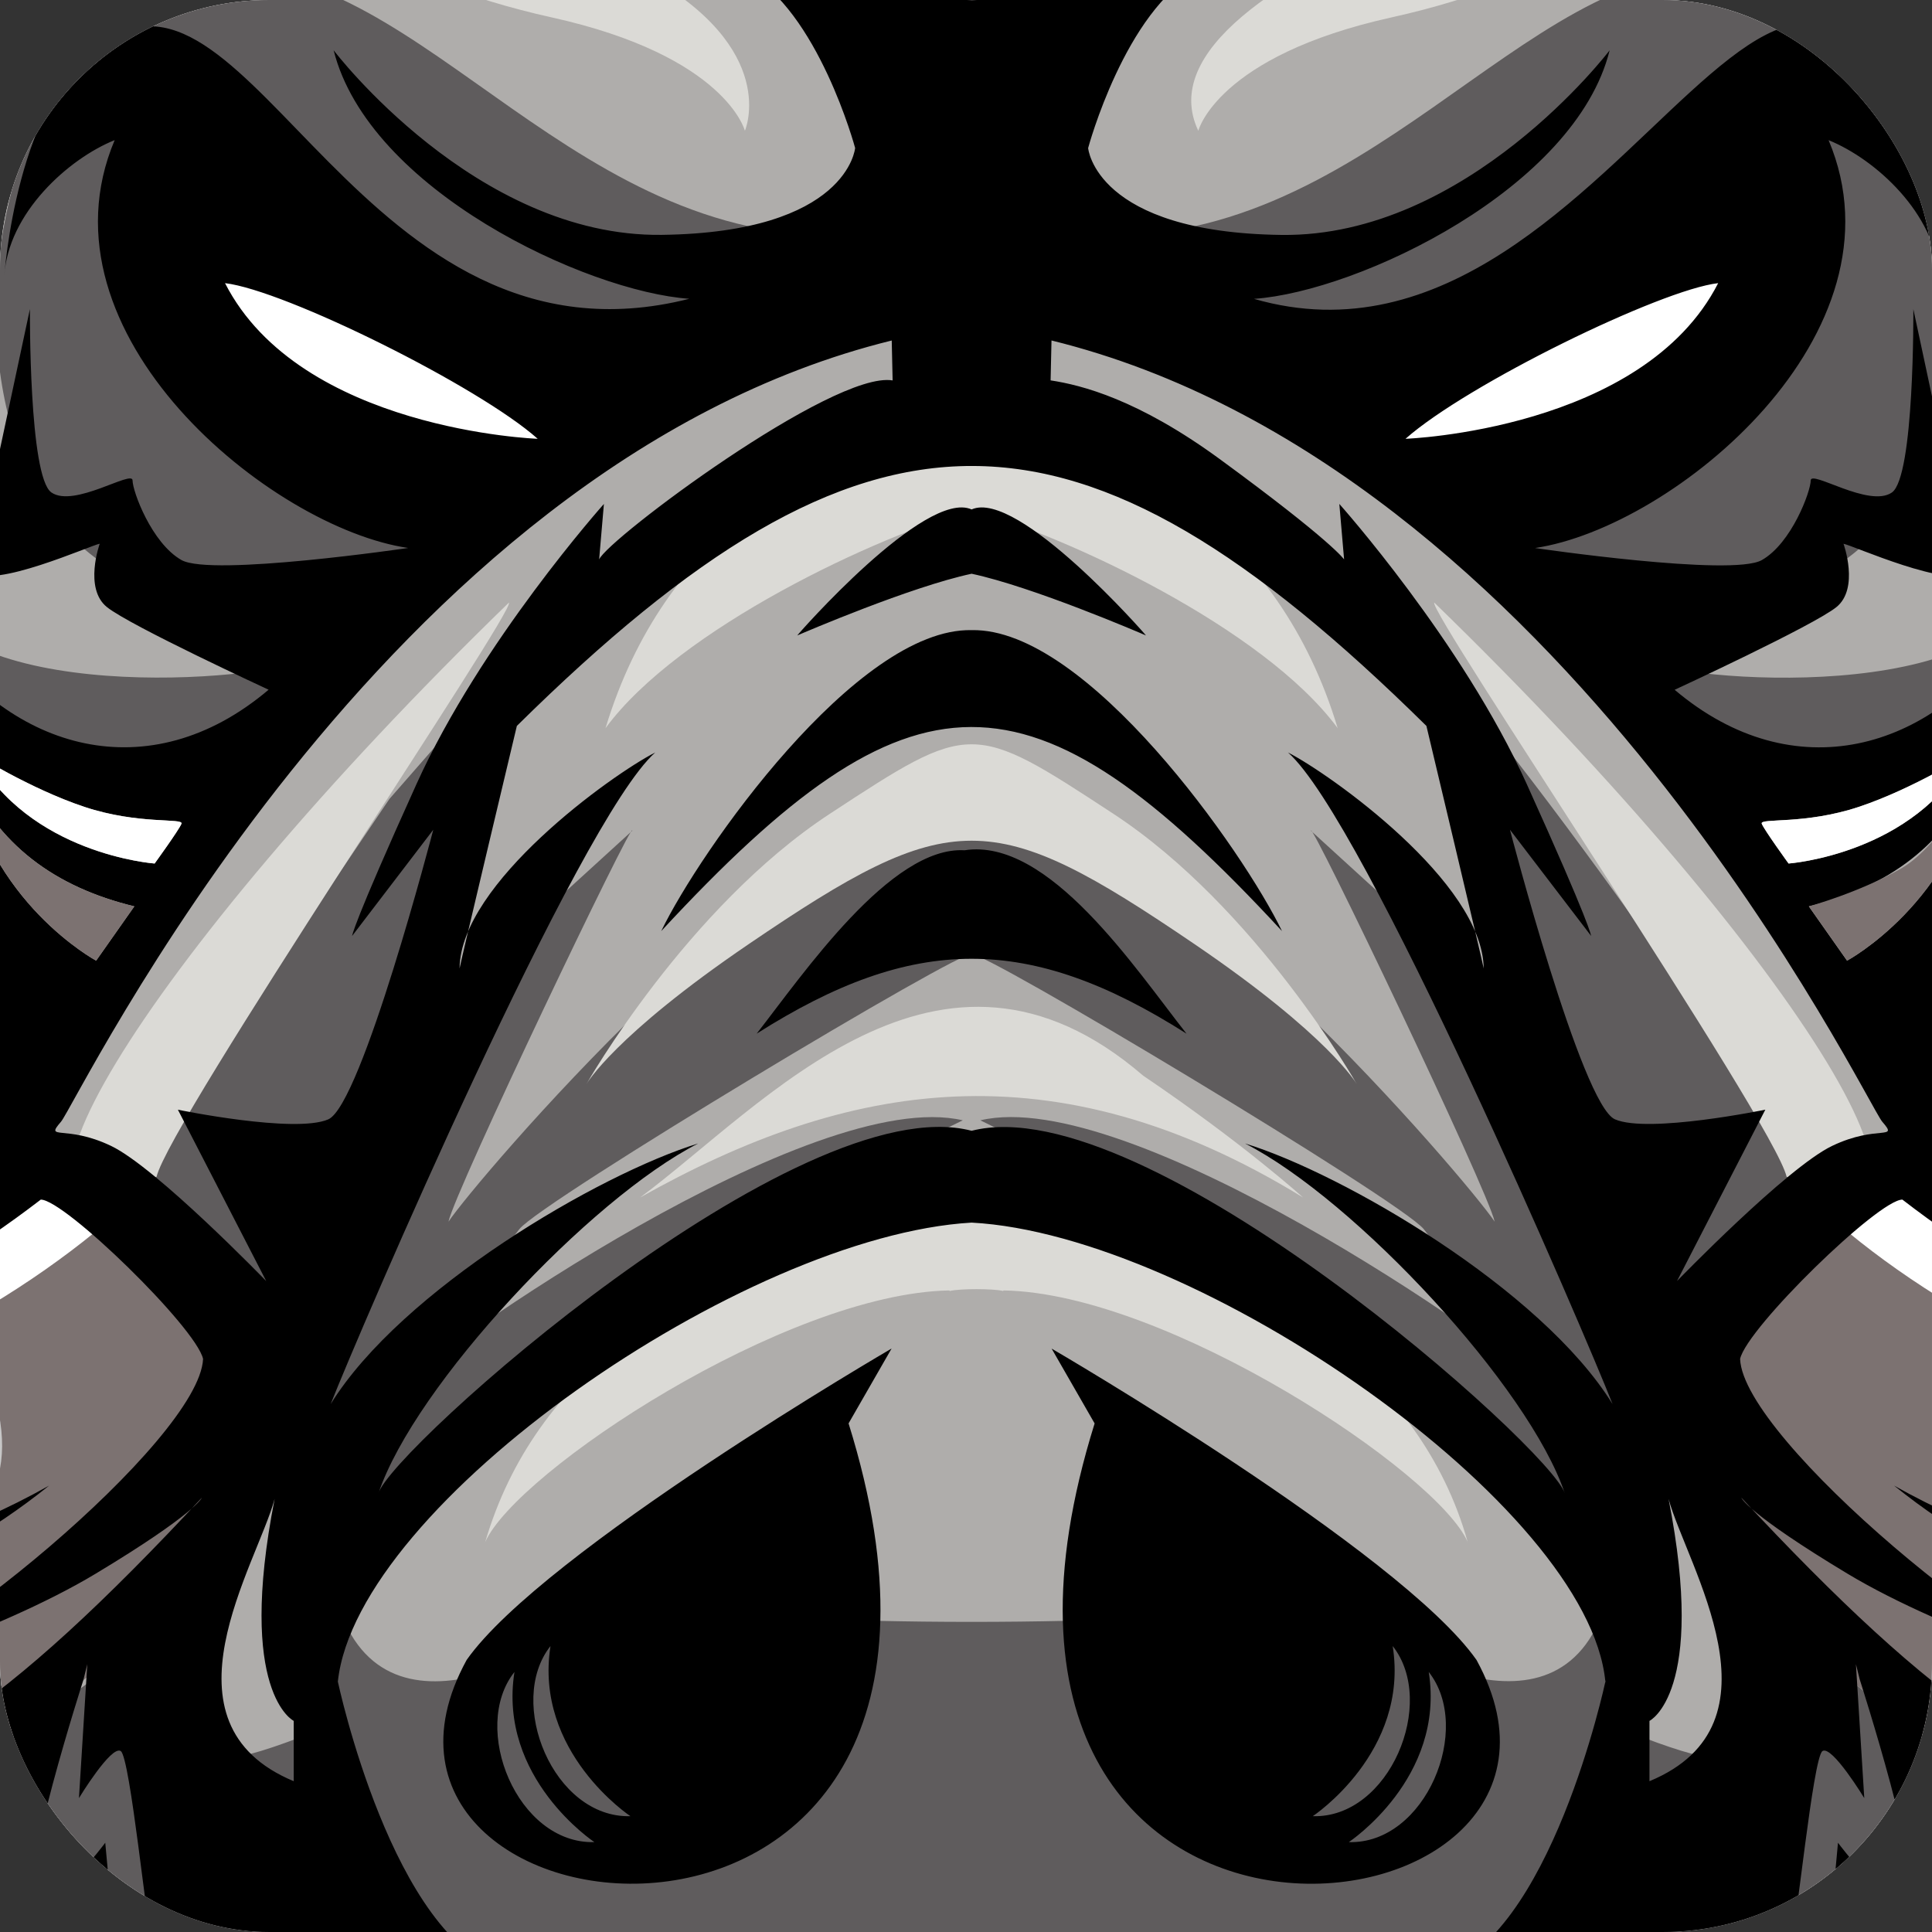 <?xml version="1.0" encoding="UTF-8"?> <svg xmlns="http://www.w3.org/2000/svg" width="172" height="172" viewBox="0 0 172 172" fill="none"><rect x="0" y="0" width="172" height="172" fill="#333333" stroke="none"/><g clip-path="url(#clip0_162_51)"><g clip-path="url(#clip1_162_51)"><path fill-rule="evenodd" clip-rule="evenodd" d="M86.456 303C85.478 303 84.691 302.878 79.868 300.362C77.026 298.88 73.532 296.943 70.029 294.914C64.644 291.791 54.794 285.858 49.33 281.219C41.769 274.799 23.829 257.213 12.417 245.91L13.163 249.171C13.525 250.759 12.938 252.414 11.658 253.406C10.927 253.974 10.044 254.265 9.156 254.265C8.496 254.265 7.83 254.104 7.224 253.777C-1.458 249.099 -12.009 233.174 -17.526 224.098C-21.637 217.334 -26.159 209.032 -29.242 202.132C-29.826 203.307 -30.924 204.135 -32.21 204.36C-32.445 204.401 -32.681 204.421 -32.917 204.421C-34.005 204.421 -35.06 203.983 -35.841 203.188C-39.322 199.629 -43.602 189.579 -46.581 181.775C-47.735 178.749 -49.464 173.977 -50.796 169.743C-51.404 170.081 -52.09 170.261 -52.783 170.261C-53.23 170.261 -53.682 170.186 -54.12 170.034C-55.658 169.499 -56.74 168.094 -56.877 166.456L-59.062 140.472C-66.042 134.528 -71.852 121.922 -74.812 114.592C-78.739 104.855 -82.471 92.285 -81.951 86.141C-81.778 84.099 -80.156 82.489 -78.133 82.348C-78.04 82.342 -77.944 82.339 -77.851 82.339C-75.941 82.339 -74.266 83.678 -73.841 85.584C-72.715 90.65 -63.649 98.193 -56.801 102.707C-56.261 100.798 -55.463 98.484 -54.345 95.649C-51.103 87.43 -46.214 77.534 -43.589 72.366C-41.985 69.213 -40.366 66.12 -39.012 63.634C-39.974 62.756 -40.815 61.589 -41.352 60.071C-41.941 58.405 -42.205 56.011 -39.004 45.134C-38.305 42.762 -37.587 40.482 -37 38.675C-38.735 37.827 -40.963 36.267 -40.601 33.343C-40.533 32.789 -40.44 32.038 -35.616 19.108C-35.77 18.521 -36 17.648 -36.343 16.37C-36.699 15.051 -36.951 13.402 -37.129 11.765C-37.485 11.864 -37.855 11.914 -38.222 11.914C-38.943 11.914 -39.664 11.723 -40.308 11.341C-41.626 10.556 -42.405 9.096 -42.328 7.553C-42.314 7.3 -42.169 4.909 -40.873 -1.65C-40.557 -3.246 -40.138 -4.845 -39.678 -6.361C-39.796 -6.35 -39.911 -6.347 -40.029 -6.347C-41.062 -6.347 -42.078 -6.741 -42.859 -7.489C-44.065 -8.645 -44.463 -10.421 -43.871 -11.989L-40.577 -20.691C-38.053 -27.355 -33.007 -36.062 -30.426 -40.34C-35.545 -47.69 -37.14 -59.58 -38.568 -70.216C-38.971 -73.222 -39.354 -76.069 -39.785 -78.496C-41.336 -83.639 -42.988 -86.712 -44.452 -89.431C-47.625 -95.331 -49.503 -99.543 -48.154 -111.317C-48.006 -112.614 -47.264 -113.764 -46.151 -114.423C-45.512 -114.803 -44.792 -114.994 -44.071 -114.994C-43.536 -114.994 -42.999 -114.889 -42.492 -114.676C-42.421 -114.645 -34.863 -111.517 -27.756 -111.231C-26.962 -111.198 -26.213 -111.176 -25.509 -111.154C-18.855 -110.946 -14.048 -110.793 -9.337 -103.841C-8.671 -102.857 -8.181 -102.064 -7.789 -101.427C-7.479 -100.925 -7.131 -100.36 -6.975 -100.18C-6.438 -99.878 -4.193 -99.376 -1.603 -98.797C-0.735 -98.603 0.244 -98.384 1.346 -98.132C7.843 -96.652 11.316 -92.712 14.108 -89.547C16.912 -86.366 18.403 -84.836 21.571 -84.836C22.256 -84.836 23.018 -84.911 23.832 -85.061C29.022 -86.008 31.445 -87.452 34.512 -89.278C38.483 -91.645 43.427 -94.591 54.94 -97.068C63.501 -98.911 73.137 -99.845 83.576 -99.845C84.546 -99.845 85.53 -99.836 86.5 -99.82C87.47 -99.836 88.454 -99.845 89.424 -99.845C96.602 -99.845 107.394 -99.362 118.06 -97.068C129.573 -94.591 134.517 -91.645 138.488 -89.278C141.555 -87.449 143.978 -86.008 149.168 -85.061C149.982 -84.911 150.744 -84.836 151.429 -84.836C154.597 -84.836 156.088 -86.366 158.892 -89.547C161.684 -92.712 165.156 -96.652 171.654 -98.132C172.756 -98.384 173.734 -98.6 174.603 -98.797C177.193 -99.376 179.438 -99.878 179.975 -100.18C180.131 -100.357 180.479 -100.925 180.789 -101.427C181.18 -102.064 181.671 -102.857 182.337 -103.841C187.048 -110.793 191.855 -110.943 198.509 -111.154C199.216 -111.176 199.962 -111.198 200.756 -111.231C207.863 -111.519 215.421 -114.645 215.495 -114.678C215.999 -114.889 216.534 -114.994 217.068 -114.994C217.792 -114.994 218.512 -114.803 219.151 -114.421C220.261 -113.761 221.003 -112.614 221.154 -111.32C222.511 -99.573 220.628 -95.341 217.441 -89.409C215.98 -86.687 214.327 -83.609 212.785 -78.496C212.352 -76.057 211.968 -73.2 211.562 -70.183C210.137 -59.566 208.548 -47.698 203.426 -40.343C206.007 -36.065 211.055 -27.358 213.577 -20.693L216.871 -11.992C217.465 -10.424 217.065 -8.647 215.859 -7.492C215.081 -6.744 214.062 -6.35 213.028 -6.35C212.911 -6.35 212.796 -6.356 212.678 -6.364C213.138 -4.845 213.557 -3.249 213.873 -1.653C215.169 4.903 215.317 7.298 215.328 7.55C215.405 9.096 214.626 10.554 213.308 11.341C212.664 11.723 211.943 11.914 211.222 11.914C210.855 11.914 210.488 11.864 210.129 11.765C209.951 13.402 209.699 15.049 209.342 16.37C208.997 17.651 208.767 18.523 208.616 19.111C213.44 32.044 213.533 32.795 213.601 33.346C213.963 36.27 211.735 37.83 210 38.678C210.587 40.484 211.305 42.765 212.003 45.137C215.202 56.014 214.939 58.408 214.352 60.074C213.815 61.595 212.974 62.759 212.012 63.64C213.423 66.231 215.111 69.454 216.769 72.726C219.461 78.033 224.451 88.161 227.63 96.378C228.6 98.883 229.307 100.961 229.801 102.701C232.059 101.222 234.703 99.326 237.315 97.159C245.027 90.761 246.545 86.945 246.839 85.601C247.258 83.689 248.935 82.345 250.848 82.345C250.938 82.345 251.026 82.348 251.117 82.353C253.139 82.486 254.767 84.091 254.945 86.133C255.474 92.168 251.791 104.655 247.907 114.351C244.959 121.714 239.14 134.406 232.059 140.461L229.875 166.454C229.738 168.094 228.655 169.496 227.118 170.031C226.679 170.184 226.227 170.258 225.78 170.258C225.087 170.258 224.402 170.081 223.793 169.74C222.072 175.183 219.817 181.138 219.663 181.542C216.671 189.418 212.365 199.566 208.841 203.179C208.063 203.977 207.005 204.418 205.914 204.418C205.681 204.418 205.445 204.398 205.212 204.357C203.924 204.132 202.823 203.301 202.239 202.123C199.197 208.924 194.754 217.104 190.704 223.805C185.193 232.919 174.625 248.933 165.798 253.76C165.184 254.096 164.512 254.262 163.844 254.262C162.961 254.262 162.082 253.974 161.353 253.411C160.067 252.422 159.475 250.759 159.84 249.169L160.585 245.907C149.174 257.21 131.234 274.796 123.673 281.216C118.208 285.855 108.356 291.788 102.971 294.911C99.471 296.943 95.977 298.877 93.132 300.359C88.3 302.881 87.55 302.997 86.546 302.997H86.459L86.456 303Z" fill="white"></path><path fill-rule="evenodd" clip-rule="evenodd" d="M83.644 -94.061C83.644 -94.061 65.584 -92.451 56.658 -90.409C42.542 -88.079 23.596 -69.939 13.525 -81.223C7.079 -92.302 -1.663 -91.166 -10.91 -92.18C-10.91 -92.18 -15.051 -103.891 -18.663 -103.996C-22.275 -104.104 -41.399 -106.468 -41.399 -106.468C-41.399 -106.468 -30.242 -82.459 -30.881 -71.178C-32.55 -55.551 -25.654 -45.708 -18.556 -40.025C-18.556 -40.67 -33.961 -18.111 -33.961 -18.111L-27.693 -15.747C-27.693 -15.747 -34.492 -2.426 -34.492 -0.6C-34.492 1.226 -30.774 1.439 -30.774 1.439C-30.774 1.439 -28.968 17.983 -29.285 19.271C-29.603 20.56 -32.525 31.786 -32.207 32.054C-31.889 32.323 -26.789 34.74 -27 34.097C-27.214 33.451 -32.366 54.67 -32.366 54.67C-32.366 54.67 -30.187 55.85 -30.187 56.174C-30.187 56.496 -32.632 67.187 -32.632 67.187C-32.632 67.187 -44.476 86.363 -47.187 94.474C-55.044 121.667 -42.437 117.524 -72.367 102.906C-72.367 102.906 -62.805 125.302 -58.557 130.997C-54.307 136.692 -52.394 139.055 -52.394 139.055L-51.969 158.392L-44.745 156.458C-44.745 156.458 -42.407 175.795 -39.434 182.346C-36.46 188.899 -33.484 194.056 -32.952 193.303C-32.421 192.552 -27.852 186.428 -27.852 186.428C-27.852 186.428 -18.397 213.712 -12.872 219.728C-7.347 225.744 3.382 239.494 3.382 238.743C3.382 237.992 3.7 228.324 3.7 228.324C10.565 235.487 63.989 286.334 84.206 291.938L84.228 294.069C84.228 294.069 85.023 293.697 86.407 293.024C87.791 293.697 88.586 294.069 88.586 294.069L88.608 291.938C108.622 286.498 162.498 235.282 169.114 228.324C169.114 228.324 169.432 237.992 169.432 238.743C169.432 239.494 180.161 225.744 185.686 219.728C191.211 213.712 200.666 186.428 200.666 186.428C200.666 186.428 205.234 192.552 205.766 193.303C206.298 194.054 209.271 188.899 212.247 182.346C215.221 175.792 217.559 156.458 217.559 156.458L224.783 158.392L225.207 139.055C225.207 139.055 227.12 136.692 231.368 130.997C235.619 125.302 245.178 102.906 245.178 102.906C215.213 117.552 227.866 121.642 220 94.474C217.29 86.363 205.445 67.187 205.445 67.187C205.445 67.187 203.001 56.498 203.001 56.174C203.001 55.85 205.18 54.67 205.18 54.67C205.18 54.67 200.027 33.454 199.814 34.097C199.6 34.742 204.7 32.323 205.021 32.054C205.339 31.786 202.417 20.56 202.099 19.271C201.781 17.983 203.587 1.439 203.587 1.439C203.587 1.439 207.306 1.223 207.306 -0.6C207.306 -2.424 200.507 -15.747 200.507 -15.747L206.775 -18.111C206.775 -18.111 191.37 -40.67 191.37 -40.025C198.495 -45.761 205.341 -55.507 203.694 -71.178C203.058 -82.459 214.212 -106.468 214.212 -106.468C214.212 -106.468 195.089 -104.104 191.477 -103.996C187.865 -103.888 183.724 -92.18 183.724 -92.18C174.198 -91.18 165.672 -92.177 159.289 -81.223C149.212 -69.939 130.278 -88.079 116.156 -90.406C104.352 -92.593 89.668 -94.776 86.41 -93.416L83.647 -94.059L83.644 -94.061Z" fill="#AFADAB"></path><path fill-rule="evenodd" clip-rule="evenodd" d="M83.644 -94.062C74.335 -93.61 50.61 -90.764 36.956 -82.581C88.3 -71.072 84.614 -71.039 135.918 -82.553C122.766 -90.21 95.541 -95.275 86.409 -93.419L83.647 -94.062H83.644ZM-40.029 -103.386C-23.881 -88.04 -4.637 -57.923 -1.817 -47.116C-1.179 -45.185 -4.366 -34.012 -4.366 -34.012C-4.366 -34.012 5.196 -47.548 16.671 -55.496C28.145 -63.446 29.845 -64.089 29.845 -64.089C28.91 -62.842 13.908 -34.444 13.908 -28.855C13.908 -28.855 22.62 -34.225 34.52 -28.855C51.141 -22.484 70.572 -14.957 86.5 -12.239C102.447 -14.966 121.834 -22.475 138.48 -28.855C150.379 -34.228 159.092 -28.855 159.092 -28.855C159.116 -34.394 144.054 -62.914 143.155 -64.089C143.155 -64.089 144.854 -63.444 156.329 -55.496C167.804 -47.546 177.366 -34.012 177.366 -34.012C177.366 -34.012 174.178 -45.185 174.817 -47.119C177.634 -57.81 196.623 -87.724 212.683 -103.007C209.649 -95.946 203.209 -79.824 203.7 -71.178C204.338 -59.899 202.425 -53.667 199.663 -49.477C196.9 -45.287 191.375 -39.379 191.375 -40.025C191.375 -40.671 206.78 -18.111 206.78 -18.111L200.512 -15.747C200.512 -15.747 207.312 -2.426 207.312 -0.6C207.312 1.226 203.593 1.439 203.593 1.439C203.593 1.439 201.787 17.983 202.105 19.271C202.422 20.56 205.344 31.786 205.026 32.054C204.708 32.323 199.608 34.74 199.819 34.097C200.03 33.451 205.185 54.669 205.185 54.669C205.185 54.669 203.006 55.85 203.006 56.174C203.006 56.252 203.149 56.928 203.362 57.912C201.699 59.616 200.778 60.553 200.778 60.553C200.778 60.553 202.121 73.416 201.803 75.242C201.485 77.068 199.89 75.134 199.89 75.134C199.89 75.134 200.208 82.225 199.783 84.695C199.359 87.166 195.108 85.662 195.108 85.662C195.415 89.957 191.441 92.379 187.67 93.396C185.971 93.825 184.697 90.281 184.697 90.281L170.248 90.927C171.227 88.311 178.256 64.618 178.004 63.105C167.056 68.811 161.479 71.08 148.787 65.898C147.831 65.685 145.918 58.702 145.918 58.702C149.914 60.749 177.815 62.872 180.764 51.61C182.178 60.849 177.259 73.688 174.496 81.475C191.208 80.762 188.185 35.518 192.345 46.883C192.345 46.883 190.115 19.166 190.326 18.415C190.539 17.664 193.727 15.73 193.727 15.73L187.991 -7.151L198.934 -2.424C198.934 -2.424 197.552 -5.538 194.154 -11.984C190.753 -18.43 183.529 -27.669 183.529 -27.669C180.808 -21.636 175.316 -9.504 172.586 -3.499L157.606 -20.472C139.228 -16.939 109.819 -10.773 88.81 5.48L88.498 8.317C88.498 8.317 87.772 7.824 86.505 6.987C85.239 7.824 84.513 8.317 84.513 8.317L84.201 5.48C63.085 -10.837 33.744 -16.933 15.405 -20.472L0.425 -3.499C-2.305 -9.501 -7.8 -21.644 -10.518 -27.669C-10.518 -27.669 -17.742 -18.43 -21.143 -11.984C-24.542 -5.538 -25.926 -2.424 -25.926 -2.424L-14.983 -7.151L-20.719 15.73C-20.719 15.73 -17.531 17.664 -17.32 18.415C-17.107 19.166 -19.337 46.883 -19.337 46.883C-15.185 35.502 -18.186 80.782 -1.488 81.475C-4.275 73.624 -9.164 60.855 -7.756 51.61C-4.766 63.008 23.574 60.639 27.09 58.702C27.09 58.702 25.177 65.685 24.221 65.898C11.521 71.113 5.826 68.749 -4.996 63.105C-5.248 64.623 1.784 88.314 2.76 90.927L-11.688 90.281C-11.688 90.281 -12.963 93.825 -14.662 93.396C-18.439 92.379 -22.41 89.94 -22.1 85.662C-22.1 85.662 -26.351 87.166 -26.775 84.695C-27.2 82.223 -26.882 75.134 -26.882 75.134C-26.882 75.134 -28.477 77.068 -28.795 75.242C-29.113 73.416 -27.77 60.553 -27.77 60.553C-27.77 60.553 -28.751 59.555 -30.505 57.757C-30.311 56.859 -30.184 56.249 -30.184 56.174C-30.184 55.853 -32.363 54.669 -32.363 54.669C-32.363 54.669 -27.211 33.454 -26.997 34.097C-26.784 34.742 -31.884 32.323 -32.204 32.054C-32.522 31.786 -29.601 20.56 -29.283 19.271C-28.965 17.983 -30.771 1.439 -30.771 1.439C-30.771 1.439 -34.49 1.223 -34.49 -0.6C-34.49 -2.424 -27.691 -15.747 -27.691 -15.747L-33.958 -18.111C-33.958 -18.111 -18.554 -40.671 -18.554 -40.025C-18.554 -39.379 -24.078 -45.29 -26.841 -49.477C-29.604 -53.667 -31.516 -59.897 -30.878 -71.178C-30.379 -79.981 -37.066 -96.542 -40.026 -103.386H-40.029ZM-52.358 140.726L-51.969 158.389L-44.745 156.455C-44.745 156.455 -42.407 175.792 -39.434 182.343C-36.46 188.897 -33.484 194.054 -32.953 193.3C-32.421 192.549 -27.852 186.425 -27.852 186.425C-27.852 186.425 -18.397 213.709 -12.872 219.725C-7.347 225.741 3.382 239.492 3.382 238.741C3.382 237.99 3.7 228.321 3.7 228.321L4.092 228.695C4.557 226.193 5.791 225.201 8.148 226.617C20.137 233.827 54.375 245.832 54.375 245.832L63.512 245.724L63.937 237.882C67.461 244.078 72.356 247.375 79.024 248.409C79.024 248.409 78.706 247.979 76.579 243.468C74.455 238.957 74.241 230.685 74.241 230.685C77.985 234.401 81.348 236.41 86.423 237.422V237.455C86.462 237.441 86.53 237.441 86.566 237.455V237.422C91.677 236.413 95.05 234.359 98.75 230.685C98.972 234.343 97.163 243.837 93.971 248.409C100.715 247.364 105.558 244.02 109.057 237.882L109.482 245.724L118.619 245.832C118.619 245.832 152.857 233.827 164.847 226.617C167.157 225.229 168.388 226.154 168.875 228.546L169.111 228.318C169.111 228.318 169.429 237.987 169.429 238.738C169.429 239.489 180.158 225.739 185.683 219.722C191.208 213.706 200.663 186.422 200.663 186.422C200.663 186.422 205.232 192.546 205.763 193.297C206.295 194.048 209.268 188.894 212.245 182.34C215.218 175.786 217.556 156.452 217.556 156.452L224.78 158.387L225.166 140.818C192.532 171.247 187.53 166.911 154.101 141.522C155.965 156.793 159.045 160.013 142.103 153.011C141.799 191.901 134.418 214.014 89.479 214.834L86.494 218.944L83.51 214.834C38.346 214.039 31.207 191.582 30.886 153.011C13.812 160.033 17.082 156.796 18.888 141.522C-15.681 167.839 -19.817 170.538 -52.246 140.749L-52.364 140.724L-52.358 140.726ZM162.871 107.462C152.865 91.863 132.692 62.62 119.669 49.806L130.73 66.006L134.131 89.854L116.706 73.957C116.646 72.873 132.459 105.952 133.067 108.762C130.557 105.023 103.552 73.358 88.638 71.518L88.796 70.517C88.796 70.517 88.007 70.57 86.497 70.93C84.987 70.573 84.198 70.517 84.198 70.517L84.357 71.518C69.418 73.358 42.361 105.123 39.927 108.762C40.467 106.088 56.48 72.612 56.288 73.957L38.864 89.854L42.262 66.006L53.323 49.806C48.85 54.922 39.053 66.117 34.673 71.124L10.121 107.462C22.705 117.266 29.521 118.355 29.724 137.659C29.724 137.659 45.235 124.122 53.01 117.973C60.785 111.821 85.713 99.739 85.713 99.739C72.353 96.621 38.984 119.885 34.931 124.017L46.239 109.424C48.157 106.98 86.22 84.132 86.481 84.977L86.494 84.888L86.508 84.977C86.927 84.234 124.733 106.911 126.75 109.424L138.058 124.017C133.703 119.619 100.436 96.613 87.275 99.739C87.275 99.739 112.204 111.824 119.978 117.973C127.753 124.122 143.265 137.659 143.265 137.659C143.512 118.178 150.316 117.305 162.868 107.462H162.871ZM96.308 20.887C96.308 20.887 134.131 49.463 135.194 50.967C136.257 52.472 143.268 54.62 154.318 52.902C182.151 52.688 177.44 -1.387 153.147 -2.532C135.476 -3.255 121.494 22.691 96.308 20.887ZM76.689 20.887C51.366 22.655 37.825 -3.116 19.85 -2.535C-4.434 -1.385 -9.159 52.688 18.682 52.899C29.729 54.617 36.742 52.469 37.806 50.965C38.869 49.46 76.692 20.884 76.692 20.884L76.689 20.887Z" fill="#5F5C5D"></path><path fill-rule="evenodd" clip-rule="evenodd" d="M45.304 53.65C46.019 54.201 15.051 99.905 13.941 104.76C-4.245 113.514 12.116 85.87 45.304 53.65ZM25.205 -77.532C7.46 -75.872 17.822 -92.263 -10.91 -92.183C-10.91 -92.183 -15.051 -103.893 -18.663 -103.999C-22.275 -104.107 -41.399 -106.471 -41.399 -106.471C-41.399 -106.471 -39.708 -102.835 -37.682 -97.728C-34.213 -96.86 -31.083 -96.284 -29.412 -96.32C-10.367 -92.294 2.932 -70.116 24.191 -74.137L25.205 -77.535V-77.532ZM210.474 -97.672C212.511 -102.807 214.21 -106.468 214.21 -106.468C214.21 -106.468 195.086 -104.104 191.474 -103.996C187.862 -103.888 183.721 -92.18 183.721 -92.18C155.019 -92.222 165.527 -76.207 147.806 -77.479L148.804 -74.135C170.095 -70.119 183.354 -92.291 202.406 -96.317C204.045 -96.284 207.084 -96.835 210.472 -97.675L210.474 -97.672ZM-39.135 78.213C-45.901 89.555 -49.604 99.046 -50.352 110.807L-43.169 117.574C-44.189 106.833 -39.653 88.594 -32.147 82.009C-32.147 82.009 -35.438 79.446 -39.138 78.213H-39.135ZM-44.737 156.522C-44.586 157.747 -42.309 176.011 -39.434 182.343C-36.46 188.897 -33.484 194.054 -32.952 193.3C-32.741 193.001 -31.886 191.848 -30.938 190.568C-30.88 187.433 -31.223 183.762 -32.571 180.362C-38.19 164.314 -37.071 158.093 -42.648 148.815C-42.648 148.815 -43.509 151.985 -44.737 156.522ZM203.941 190.825C204.812 192 205.569 193.023 205.766 193.303C206.298 194.054 209.271 188.899 212.247 182.346C215.221 175.792 217.559 156.458 217.559 156.458L217.729 156.502C216.504 151.977 215.646 148.818 215.646 148.818C210.077 158.076 211.181 164.339 205.569 180.364C204.185 183.859 203.859 187.636 203.941 190.825ZM223.303 110.854C222.25 99.392 218.833 89.464 211.979 78.266C208.342 79.515 205.141 82.009 205.141 82.009C212.782 88.765 217.156 106.985 216.164 117.574L223.3 110.851L223.303 110.854ZM50.914 -76.551C33.49 -72.469 30.727 -67.312 30.727 -67.312C50.55 -76.354 66.19 -69.224 85.971 -67.991C85.949 -67.911 86.421 -67.969 86.497 -67.972C86.577 -67.972 87.048 -67.911 87.023 -67.991C106.892 -69.252 122.525 -76.332 142.268 -67.312C134.638 -81.345 66.579 -78.549 50.911 -76.551H50.914ZM172.551 -7.692L150.24 -15.426C149.719 -14.996 99.931 -2.579 106.681 11.645C106.681 11.645 108.359 4.984 123.892 1.547C139.426 -1.889 145.564 -8.334 151.514 -9.196C157.464 -10.055 170.821 -3.682 170.821 -3.682L172.548 -7.692H172.551ZM85.749 -46.578C85.996 -46.482 86.245 -46.396 86.497 -46.315C86.749 -46.396 87.002 -46.482 87.246 -46.578L87.503 -46.044C99.833 -43.791 125.043 -59.816 136.849 -44.644C136.849 -44.644 130.261 -49.693 120.381 -45.933C109.151 -41.582 100.913 -39.57 90.526 -39.102C90.397 -38.767 89.2 -38.709 86.495 -38.844C83.79 -38.706 82.592 -38.767 82.463 -39.102C72.076 -39.573 63.841 -41.582 52.608 -45.933C42.728 -49.693 36.14 -44.644 36.14 -44.644C47.987 -59.822 73.11 -43.791 85.486 -46.044L85.744 -46.578H85.749ZM0.447 -7.692L22.758 -15.426C22.758 -15.426 45.279 -8.98 57.393 -2.321C69.503 4.341 66.316 11.645 66.316 11.645C66.316 11.645 64.639 4.984 49.105 1.547C33.572 -1.889 27.433 -8.334 21.483 -9.196C15.534 -10.055 2.176 -3.682 2.176 -3.682L0.45 -7.692H0.447ZM127.693 53.65C126.978 54.201 157.946 99.905 159.056 104.76C177.242 113.514 160.881 85.87 127.693 53.65ZM101.77 95.76C110.705 101.801 116.008 106.608 116.008 106.608C93.776 92.963 75.33 96.289 56.99 106.608C68.086 98.364 83.62 80.133 101.77 95.76ZM106.339 84.049C118.345 92.213 120.787 96.511 120.787 96.511C120.787 96.511 111.861 80.804 99.115 72.446C86.538 64.202 86.459 64.202 73.883 72.446C61.136 80.801 52.21 96.511 52.21 96.511C52.21 96.511 54.655 92.213 66.659 84.049C84.702 71.778 88.295 71.778 106.339 84.049ZM86.5 45.397C78.092 47.697 60.432 55.955 53.909 64.823C64.351 30.311 108.712 30.422 119.088 64.823C112.475 55.864 94.815 47.684 86.497 45.397H86.5Z" fill="#DBDAD6"></path><path fill-rule="evenodd" clip-rule="evenodd" d="M20.318 21.206C19.329 21.192 59.473 39.09 51.13 41.188C47.836 41.618 30.626 43.552 23.508 37.965C16.391 32.379 16.709 21.422 20.321 21.206H20.318ZM153.561 21.206C154.551 21.192 114.407 39.088 122.749 41.188C126.043 41.618 143.254 43.552 150.371 37.965C157.488 32.379 157.171 21.422 153.559 21.206H153.561Z" fill="white"></path><path fill-rule="evenodd" clip-rule="evenodd" d="M-58.925 110.33C-64.995 106.933 -72.367 102.906 -72.367 102.906C-72.367 102.906 -62.805 125.302 -58.557 130.997C-54.307 136.692 -52.394 139.055 -52.394 139.055L-52.358 140.641C-46.195 145.914 -31.67 158.317 -29.505 160.002C-26.742 162.15 -21.006 163.009 -12.93 161.72C-4.856 160.432 10.869 147.111 14.267 143.459C17.666 139.806 22.13 129.922 22.13 129.922C20.414 119.877 14.119 106.894 2.793 103.28C2.793 103.28 -17.394 114.883 -18.669 115.955C-20.625 119.594 -48.39 120.98 -58.925 110.33ZM225.186 140.075L225.207 139.053C225.207 139.053 227.12 136.689 231.368 130.994C235.619 125.3 245.178 102.904 245.178 102.904C242.295 103.801 225.049 115.507 218.033 117.028C188.35 123.038 187.739 111.455 169.374 103.278C157.96 106.916 151.72 120.043 150.037 129.919C150.037 129.919 154.499 139.804 157.9 143.456C161.301 147.108 177.023 160.429 185.097 161.718C193.17 163.006 198.909 162.147 201.672 160C203.919 158.251 219.469 144.963 225.183 140.075H225.186Z" fill="#C7C7C7"></path><path fill-rule="evenodd" clip-rule="evenodd" d="M-59.303 129.914C-56.083 134.497 -51.925 139.618 -52.397 139.053L-52.361 140.638C-46.197 145.911 -31.672 158.315 -29.508 160C-26.745 162.147 -21.009 163.006 -12.933 161.718C-4.859 160.429 10.866 147.108 14.265 143.456C17.663 139.804 22.127 129.919 22.127 129.919C20.508 120.447 14.473 107.057 2.891 103.319C-1.737 105.952 -7.874 109.926 -7.874 109.926C10.022 136.052 -3.727 141.217 -30.891 141.574C-35.778 141.361 -58.56 126.885 -58.56 126.885C-58.56 126.885 -58.859 128.021 -59.303 129.911V129.914ZM180.863 109.934C162.849 136.248 176.998 141.189 203.889 141.574C208.775 141.361 231.557 126.885 231.557 126.885C231.557 126.885 231.834 127.938 232.251 129.7C231.938 130.193 231.642 130.629 231.371 130.992C227.12 136.686 225.21 139.05 225.21 139.05L225.188 140.072C219.474 144.961 203.924 158.248 201.677 159.997C198.915 162.144 193.179 163.003 185.102 161.715C177.029 160.426 161.303 147.106 157.905 143.453C154.507 139.801 150.042 129.916 150.042 129.916C151.758 119.871 158.053 106.888 169.38 103.275C169.38 103.275 175.255 106.653 180.865 109.931L180.863 109.934Z" fill="#7C7271"></path><path fill-rule="evenodd" clip-rule="evenodd" d="M-58.925 110.33C-63.005 108.047 -67.675 105.478 -70.298 104.04C-70.865 104.308 -71.317 104.522 -71.608 104.663C-54.038 141.566 -10.316 126.253 10.422 108.027C10.422 108.027 7.427 105.913 5.626 104.785C5.36 104.619 3.828 104.372 1.414 104.073C-3.154 106.705 -17.597 115.052 -18.669 115.955C-20.631 119.597 -48.387 120.977 -58.925 110.33ZM162.578 108.025C182.992 126.256 227.805 141.497 244.454 104.588C244.147 104.441 243.717 104.236 243.196 103.993C210.26 124.543 199.139 122.986 170.903 104.159C168.884 104.419 167.612 104.635 167.374 104.785C165.573 105.913 162.578 108.027 162.578 108.027V108.025Z" fill="white"></path><path fill-rule="evenodd" clip-rule="evenodd" d="M29.847 142.045C29.359 143.328 32.004 177.762 31.867 178.99C34.243 184.709 37.608 191.812 40.19 193.303C42.889 194.863 43.49 197.362 44.106 199.574C69.635 197.03 103.412 197.035 128.915 199.574C129.532 197.365 130.132 194.86 132.832 193.303C135.405 191.817 138.754 184.762 141.127 179.051C141.015 178.264 143.602 142.697 143.164 142.001C139.321 156.682 122.714 146.404 118.586 142.86C100.419 144.9 72.581 144.9 54.416 142.86C50.41 146.282 33.783 156.766 29.85 142.043L29.847 142.045Z" fill="#5F5C5D"></path><path fill-rule="evenodd" clip-rule="evenodd" d="M88.986 105.328C87.424 105.971 85.486 105.913 83.932 105.303C83.929 105.303 82.046 106.049 79.196 107.243L79.224 107.897C60.783 113.409 47.6 122.26 43.199 137.276C45.995 131 69.974 115.144 84.513 114.883L84.554 114.933C85.39 114.714 88.473 114.714 89.309 114.933L89.347 114.883C103.982 115.135 128.006 131.155 130.661 137.276C126.498 122.368 112.171 112.65 93.795 107.897L93.836 106.897C90.233 105.558 90.808 105.262 88.986 105.328Z" fill="#DBDAD6"></path><path fill-rule="evenodd" clip-rule="evenodd" d="M86.5 -95.669C78.637 -95.81 67.116 -95.444 55.798 -93.008C35.824 -88.71 37.524 -83.34 24.564 -80.976C11.604 -78.613 12.239 -91.396 0.447 -94.084C-11.346 -96.769 -8.797 -95.697 -12.727 -101.496C-16.657 -107.296 -19.951 -106.759 -27.921 -107.083C-35.888 -107.404 -44.068 -110.843 -44.068 -110.843C-46.063 -93.421 -40.418 -95.065 -35.781 -79.474C-33.695 -67.941 -32.928 -48.244 -25.372 -40.693C-25.372 -40.693 -33.446 -27.91 -36.74 -19.208L-40.034 -10.507L-32.385 -13.946C-32.385 -13.946 -35.572 -7.284 -36.847 -0.839C-38.121 5.607 -38.228 7.755 -38.228 7.755L-33.448 4.748C-33.448 4.748 -33.342 11.731 -32.385 15.275C-31.429 18.82 -31.322 19.357 -31.322 19.357C-31.322 19.357 -36.422 32.999 -36.526 33.858C-36.633 34.718 -31.851 36.222 -31.851 36.222C-31.851 36.222 -38.543 55.667 -37.48 58.674C-36.416 61.681 -33.229 61.897 -33.229 61.897C-33.824 62.127 -56.105 103.824 -53.413 109.485C-59.073 106.739 -75.872 95.391 -77.848 86.496C-78.635 95.771 -66.371 130.676 -55.112 138.274L-52.775 166.096L-48.631 161.585C-48.543 165.303 -38.242 194.802 -32.906 200.258L-28.762 191.235C-26.948 201.594 -3.889 243.069 9.167 250.105L5.237 232.916C5.237 232.916 40.722 268.472 51.983 278.032C61.114 285.786 85.757 299.206 86.508 298.835C87.259 299.206 111.902 285.786 121.034 278.032C132.295 268.472 167.779 232.916 167.779 232.916L163.849 250.105C177.24 242.781 200.093 201.137 201.778 191.235L205.922 200.258C211.368 194.672 221.669 164.841 221.647 161.585L225.791 166.096L228.129 138.274C239.645 130.387 251.651 95.452 250.864 86.496C248.905 95.43 231.823 106.894 226.43 109.485C229.11 103.796 206.84 62.135 206.246 61.897C206.246 61.897 209.433 61.681 210.496 58.674C211.559 55.667 204.867 36.222 204.867 36.222C204.867 36.222 209.647 34.718 209.542 33.858C209.436 32.999 204.338 19.357 204.338 19.357C204.338 19.357 204.445 18.82 205.401 15.275C206.358 11.731 206.465 4.748 206.465 4.748L211.244 7.755C211.244 7.755 211.137 5.607 209.863 -0.839C208.589 -7.284 205.401 -13.946 205.401 -13.946L213.05 -10.507L209.756 -19.208C206.462 -27.91 198.388 -40.693 198.388 -40.693C205.955 -48.272 206.706 -67.922 208.797 -79.474C213.412 -95.001 219.091 -93.482 217.084 -110.843C217.084 -110.843 208.904 -107.404 200.937 -107.083C192.97 -106.762 189.676 -107.299 185.743 -101.496C181.814 -95.697 184.362 -96.769 172.57 -94.084C160.777 -91.398 161.413 -78.615 148.453 -80.976C135.49 -83.34 137.192 -88.71 117.219 -93.008C105.9 -95.444 94.376 -95.807 86.516 -95.669H86.5ZM86.5 290.206C67.796 285.595 2.716 222.862 0.765 219.057C-0.682 234.673 5.955 241.041 -11.666 214.33C-21.439 199.183 -26.328 178.771 -26.328 178.771L-22.078 179.092C-22.078 179.092 -22.185 182.207 -19.954 187.472C-17.723 192.737 -16.553 195.636 -14.004 192.629C-10.03 188.772 -1.25 231.696 1.932 207.025L30.828 241.188C30.828 241.188 28.066 238.394 19.567 225.719C11.069 213.044 2.039 195.212 2.039 195.212L-3.165 198.327C-3.165 198.327 -8.797 182.642 -9.222 181.891C-9.647 181.14 -13.79 181.246 -14.958 180.711C-16.125 180.173 -15.49 176.521 -16.125 174.481C-16.764 172.442 -19.206 173.406 -21.33 172.869C-23.454 172.331 -28.661 162.233 -28.661 162.233C-16.339 170.934 -8.901 162.984 -8.901 162.984L-0.614 185.973L2.998 182.966C13.421 209.699 45.482 259.147 84.713 271.318L86.505 272.063L88.298 271.318C127.989 258.867 159.582 209.503 170.013 182.966L173.625 185.973L181.912 162.984C181.912 162.984 189.35 170.934 201.672 162.233C201.672 162.233 196.465 172.331 194.341 172.869C192.217 173.406 189.772 172.439 189.136 174.481C188.498 176.524 189.136 180.176 187.969 180.711C186.801 181.248 182.655 181.14 182.233 181.891C181.808 182.642 176.176 198.327 176.176 198.327L170.972 195.212C170.972 195.212 161.942 213.044 153.443 225.719C144.945 238.394 142.182 241.188 142.182 241.188L171.079 207.025C174.452 231.422 182.929 188.941 187.015 192.629C189.564 195.636 190.734 192.737 192.965 187.472C195.196 182.207 195.089 179.092 195.089 179.092L199.339 178.771C199.339 178.771 194.453 199.183 184.677 214.33C174.905 229.477 171.61 234.418 172.142 232.808C172.674 231.195 172.249 219.057 172.249 219.057C170.131 223.015 105.344 285.481 86.514 290.206H86.5ZM88.517 261.048V261.026C87.999 261.35 86.689 262.012 86.5 262.087C86.314 262.015 84.998 261.35 84.483 261.026V261.048C74.622 256.229 64.06 244.915 62.698 237.424L60.468 244.299C54.847 238.815 47.929 220.191 47.507 214.006C54.518 228.884 59.618 231.569 59.618 231.569C58.286 228.87 57.387 221.582 59.511 218.894C60.802 233.778 63.77 228.687 67.481 237.477C68.33 241.667 73.005 243.601 73.855 244.674C74.705 245.749 70.882 237.907 71.093 231.137C71.304 224.37 74.228 220.18 74.228 220.18C74.365 225.287 79.298 233.758 84.798 234.897C75.826 219.783 97.207 219.867 88.207 234.897C93.765 233.739 98.654 225.204 98.778 220.18C98.778 220.18 101.699 224.37 101.913 231.137C102.127 237.904 98.301 245.746 99.15 244.674C100 243.598 104.675 241.667 105.525 237.477C109.203 228.729 112.215 233.753 113.492 218.894C115.64 221.623 114.689 228.942 113.385 231.569C113.385 231.569 118.485 228.884 125.495 214.006C125.035 220.421 118.055 238.932 112.535 244.299L110.304 237.424C108.934 244.973 98.271 256.29 88.52 261.048H88.517ZM65.672 212.18L56.96 207.452C61.35 199.48 78.141 196.149 84.05 197.57C76.708 193.408 65.655 193.045 59.401 193.272C59.401 193.272 67.475 191.876 78.311 191.23C85.796 190.099 111.899 192.543 113.59 193.272C107.235 193.039 96.237 193.433 88.942 197.57C94.927 196.11 111.787 199.607 116.032 207.452L107.32 212.18C95.692 207.868 77.294 207.868 65.666 212.18H65.672ZM63.438 187.312C46.97 189.354 43.465 187.312 40.278 185.377C37.091 183.443 34.753 180.866 36.666 177.751C48.458 187.314 70.471 180.642 86.5 179.708C102.431 180.653 124.679 187.287 136.334 177.751C138.247 180.866 135.909 183.446 132.722 185.377C129.535 187.312 126.03 189.351 109.562 187.312C98.772 185.973 74.228 185.973 63.438 187.312ZM44.95 175.493C34.964 172.7 30.078 149.71 30.078 149.71C31.758 133.871 66.236 110.014 86.5 108.845C106.627 109.917 141.437 134.067 142.92 149.713C142.92 149.713 138.033 172.7 128.047 175.493C128.041 175.493 44.956 175.493 44.95 175.493ZM86.5 100.67C71.095 96.644 34.717 129.135 33.69 132.951C36.921 123.318 52.547 106.694 62.161 101.798C53.276 104.533 35.707 114.858 29.439 125C31.905 118.724 51.498 73.037 58.335 66.99C54.427 68.982 40.971 78.662 40.914 86.219C41.02 85.573 46.014 64.626 46.014 64.626C77.36 33.678 95.801 33.864 126.989 64.626C126.989 64.626 131.982 85.573 132.089 86.219C132.007 78.559 118.403 68.896 114.665 66.99C121.483 72.992 141.119 118.779 143.561 125C137.203 114.722 119.496 104.455 110.839 101.798C120.705 106.847 136.153 123.515 139.31 132.951C138.146 129.032 102.009 96.718 86.5 100.67ZM93.532 33.867L93.612 30.311C139.08 41.51 166.124 98.193 167.574 99.866C169.062 101.584 167.149 100.083 163.112 102.014C159.075 103.948 149.3 114.046 149.3 114.046L157.162 98.791C157.162 98.791 146.751 100.939 143.775 99.65C140.801 98.362 134.427 73.868 134.427 73.868L141.651 83.32C141.651 83.32 141.651 82.461 135.915 69.786C130.179 57.111 119.236 44.863 119.236 44.863L119.661 49.803C119.661 49.803 118.597 48.194 108.611 40.886C101.321 35.552 96.295 34.285 93.535 33.864L93.532 33.867ZM86.5 0.032C79.676 -0.415 74.74 -2.803 69.448 -7.559C67.535 -9.277 63.181 -11.211 51.281 -15.185C26.405 -22.528 23.448 -32.995 7.032 -16.526C6.04 -25.46 13.706 -41.133 18.186 -45.315C11.995 -41.992 3.801 -28.544 2.675 -22.969C2.354 -21.68 3.206 -29.093 2.461 -30.919C1.718 -32.745 -4.445 -29.738 -4.445 -29.738C-4.445 -29.738 7.561 -49.826 10.853 -52.19C14.147 -54.554 14.572 -60.032 11.171 -67.016C7.769 -73.999 5.434 -71.527 1.291 -78.081C-2.853 -84.634 -12.308 -88.07 -12.308 -88.07C-8.167 -85.565 -2.042 -78.474 -2.853 -72.707C-2.853 -72.707 -10.82 -76.789 -13.371 -82.054C-15.92 -87.319 -19.003 -86.566 -24.95 -90.756C-30.9 -94.945 -37.485 -104.076 -37.485 -104.076C-37.485 -104.076 -35.361 -103.325 -31.642 -102.68C-27.924 -102.034 -23.676 -103.217 -21.017 -101.713C-18.362 -100.208 -16.131 -95.588 -11.88 -92.474C-7.63 -89.359 -4.231 -89.897 1.825 -88.5C7.882 -87.103 16.166 -73.245 16.166 -73.245L15.21 -77.327C28.521 -66.168 47.559 -89.836 68.437 -89.68C74.529 -90.401 98.462 -90.401 104.555 -89.68C125.512 -89.822 144.317 -66.198 157.782 -77.327L156.825 -73.245C156.825 -73.245 165.113 -87.103 171.167 -88.5C177.223 -89.897 180.621 -89.359 184.872 -92.474C189.123 -95.588 191.353 -100.208 194.009 -101.713C196.665 -103.217 200.915 -102.034 204.634 -102.68C208.353 -103.325 210.477 -104.076 210.477 -104.076C210.477 -104.076 203.889 -94.945 197.942 -90.756C191.992 -86.566 188.912 -87.319 186.363 -82.054C183.814 -76.789 175.845 -72.707 175.845 -72.707C175.028 -78.527 181.246 -85.621 185.3 -88.07C185.3 -88.07 175.845 -84.631 171.701 -78.081C167.557 -71.527 165.22 -73.999 161.821 -67.016C158.423 -60.032 158.848 -54.554 162.139 -52.19C165.433 -49.826 177.437 -29.738 177.437 -29.738C177.437 -29.738 171.273 -32.748 170.531 -30.919C169.788 -29.093 170.638 -21.68 170.32 -22.969C169.193 -28.597 160.895 -42.081 154.808 -45.312C159.431 -40.964 166.949 -25.305 165.962 -16.523C149.549 -32.992 146.587 -22.523 121.713 -15.182C109.814 -11.208 105.459 -9.274 103.546 -7.553C98.257 -2.798 93.318 -0.409 86.495 0.037L86.5 0.032ZM79.465 33.867C74.162 32.983 54.068 48.019 53.339 49.806L53.764 44.865C53.764 44.865 42.821 57.111 37.085 69.789C31.349 82.464 31.349 83.323 31.349 83.323L38.573 73.871C38.573 73.871 32.199 98.364 29.225 99.653C26.252 100.942 15.838 98.794 15.838 98.794L23.7 114.049C23.7 114.049 13.928 103.951 9.888 102.017C5.851 100.083 3.938 101.587 5.426 99.869C6.876 98.195 33.92 41.515 79.388 30.314L79.468 33.87L79.465 33.867ZM179.048 51.472C177.456 53.836 176.765 54.265 176.765 54.265L179.048 56.413C171.997 66.838 159.692 70.39 149.089 61.409C149.089 61.409 161.413 55.714 163.485 54.052C165.557 52.386 164.123 48.412 164.123 48.412C164.819 48.501 173.745 52.536 175.332 50.884L170.339 27.521C170.339 27.521 170.446 42.455 168.426 43.848C166.406 45.245 161.202 41.806 161.202 42.773C161.202 43.74 159.503 48.36 156.847 49.864C154.192 51.369 136.66 48.789 136.66 48.789C148.995 46.963 170.057 29.682 162.794 12.479C166.976 14.17 172.318 19.022 172.622 24.62C161.21 -31.623 145.378 36.325 111.639 26.607C121.001 25.947 140.256 16.75 143.301 4.479C143.301 4.479 130.658 21.131 114.084 20.915C97.509 20.698 96.873 13.181 96.873 13.181C96.873 13.181 100.164 0.932 106.646 -2.504C113.081 -6.409 143.484 -16.651 150.418 -19.477C165.727 -15.733 175.184 1.492 177.826 13.931L175.17 -3.579L176.659 -11.743C185.612 1.764 188.673 37.203 179.051 51.477L179.048 51.472ZM176.124 68.606C174.107 80.316 164.438 85.526 164.438 85.526L161.037 80.693C168.089 78.989 173.293 75.192 176.124 68.608V68.606ZM175.275 67.101C170.44 76.071 159.231 76.877 159.231 76.877C159.231 76.877 157.053 73.871 156.842 73.333C156.628 72.795 160.667 73.441 165.499 71.828C170.333 70.216 175.272 67.101 175.272 67.101H175.275ZM152.964 25.207C146.271 38.312 125.128 39.065 125.128 39.065C130.631 34.194 147.864 25.786 152.964 25.207ZM85.872 75.697C93.357 74.536 101.066 86.23 105.632 92.024C91.595 83.096 81.293 83.176 67.363 92.024C71.517 86.709 79.298 75.312 85.87 75.697H85.872ZM86.5 56.099C96.755 55.878 110.737 75.844 114.133 82.893C91.66 58.571 81.2 58.763 58.867 82.893C62.265 75.844 76.245 55.878 86.5 56.099ZM86.5 45.353C90.624 43.513 102.08 56.598 102.022 56.573C101.389 56.299 91.926 52.236 86.5 51.078C81.074 52.236 71.611 56.299 70.978 56.573C70.917 56.598 82.373 43.513 86.5 45.353ZM93.625 120.062C93.625 120.062 124.648 138.111 131.448 147.779C145.808 173.985 80.46 181.118 97.451 126.724L93.625 120.065V120.062ZM123.988 146.543C127.959 151.573 123.697 161.887 116.871 161.69C116.871 161.69 125.476 155.995 123.988 146.543ZM127.197 148.851C131.168 153.881 126.907 164.195 120.08 163.998C120.08 163.998 128.685 158.304 127.197 148.851ZM148.546 133.438C150.179 139.407 159.24 153.435 146.847 158.575V153.205C146.847 153.205 151.947 150.733 148.546 133.438ZM165.543 149.444C165.543 149.444 171.493 167.922 169.793 168.995C168.094 170.07 163.63 164.054 163.63 164.054L162.142 180.168L159.593 178.45L147.694 204.016C147.694 204.016 156.247 172.594 157.469 171.358C158.692 170.122 159.116 173.237 159.489 172.702C159.862 172.165 161.402 156.428 162.251 155.89C163.101 155.352 165.97 160.08 165.97 160.08L165.228 148.156L165.546 149.444H165.543ZM215.262 152.667C215.262 152.667 216.643 160.401 213.349 170.929C210.055 181.456 208.142 187.364 207.931 186.397C207.717 185.43 203.363 174.365 203.363 174.365C203.363 174.365 213.349 159.11 215.262 152.664V152.667ZM222.804 143.7L223.07 154.604L218.874 148.267L222.804 143.7ZM239.697 107.659C225.942 135.858 198.301 148.923 168.621 132.258C189.643 149.17 215.215 146.984 232.366 126.887C200.008 165.921 189.391 170.192 155.022 133.333C155.022 133.333 155.554 134.73 164.477 140.1C173.4 145.471 187.637 149.769 187.637 149.769C180.183 148.765 155.186 128.157 154.915 120.977C155.551 118.183 167.239 106.797 169.363 106.797C193.236 125.222 216.18 125.954 239.694 107.656L239.697 107.659ZM203.363 109.161L206.761 114.21L199.644 113.459L203.363 109.161ZM207.61 81.017C219.617 92.296 220.359 109.485 220.359 110.131C220.359 110.776 213.667 111.849 213.667 111.849L208.249 99.279C208.465 98.376 207.901 80.743 207.61 81.017ZM200.759 60.55C200.759 60.55 204.585 77.093 203.732 78.49C202.883 79.887 201.022 78.277 201.022 78.277C201.102 79.737 203.795 91.636 197.41 88.214C197.358 87.892 197.358 94.283 195.393 95.571C193.428 96.86 184.609 97.289 184.398 97.129C184.184 96.968 192.472 93.099 192.844 90.844C193.217 88.588 191.411 83.378 192.419 82.303C193.428 81.228 198.369 84.345 198.317 83.001C198.265 81.657 197.413 70.166 198.476 70.058C199.539 69.95 200.496 70.274 200.496 70.274L200.762 60.55H200.759ZM193.853 -34.682C198.528 -30.977 202.724 -20.125 202.724 -20.125C199.364 -23.193 193.34 -23.722 197.89 -15.024C200.12 -10.834 204.582 -2.025 204.582 -2.025C198.369 -4.544 186.327 -13.131 194.595 3.24C196.826 7.752 201.395 26.23 201.395 26.23C201.395 26.23 196.401 24.833 195.02 27.41C193.639 29.987 199.907 50.399 199.907 50.399C188.125 46.154 195.111 72.79 190.131 79.296C186.84 85.312 173.345 87.998 173.345 87.998C178.234 85.983 185.387 56.313 185.352 55.019L183.228 53.084C183.228 53.084 188.328 46.423 188.539 23.436C188.753 0.447 181.633 -19.857 181.633 -19.857C191.025 -24.282 183.318 -29.328 193.85 -34.682H193.853ZM199.696 -77.972C199.696 -77.972 199.164 -73.999 199.164 -69.809C199.164 -65.619 193.853 -62.504 195.552 -60.248C197.251 -57.993 199.803 -62.396 199.803 -62.396C199.803 -62.396 198.846 -57.669 197.783 -52.62C196.719 -47.571 191.301 -43.273 189.495 -44.669C187.689 -46.066 186.522 -53.263 187.051 -56.485C187.582 -59.708 199.693 -77.97 199.693 -77.97L199.696 -77.972ZM56.592 -20.339C74.787 -11.857 102.982 -13.99 116.405 -20.339C98.035 -2.554 74.962 -2.554 56.592 -20.339ZM67.853 -28.719C67.746 -27.322 68.171 -24.207 68.171 -24.207C54.268 -36.694 54.811 -27.17 46.817 -32.584C43.035 -36.517 31.801 -33.801 29.075 -33.122C29.075 -33.122 44.479 -39.781 51.172 -39.03C57.864 -38.279 56.697 -34.624 59.991 -35.699C63.285 -36.774 64.134 -38.814 67.322 -36.45C70.509 -34.086 73.482 -33.549 74.439 -34.086C75.338 -34.591 81.208 -28.647 86.497 -27.66C91.787 -28.647 97.657 -34.591 98.556 -34.086C99.512 -33.549 102.486 -34.086 105.673 -36.45C108.86 -38.814 109.71 -36.772 113.004 -35.699C116.298 -34.624 115.128 -38.276 121.823 -39.03C128.515 -39.781 143.92 -33.122 143.92 -33.122C141.119 -33.806 130.012 -36.522 126.178 -32.584C118.244 -27.192 118.647 -36.655 104.823 -24.205C104.823 -24.205 105.248 -27.319 105.141 -28.716C104.363 -30.459 90.608 -18.166 86.497 -20.031C82.395 -18.158 68.618 -30.467 67.853 -28.716V-28.719ZM86.5 -58.112C89.068 -57.768 103.744 -68.986 101.214 -59.927C101.214 -59.927 104.826 -62.343 107.747 -63.258C110.669 -64.172 111.677 -61.809 112.475 -60.304C113.272 -58.799 117.841 -63.956 121.453 -65.084C125.065 -66.212 125.117 -63.15 125.065 -61.379C125.013 -59.605 127.455 -60.95 131.492 -60.143C135.528 -59.337 142.062 -55.094 142.38 -54.878C142.698 -54.662 136.537 -56.865 130.003 -57.403C123.47 -57.94 123.736 -55.79 121.239 -55.576C118.743 -55.36 120.124 -56.704 118.956 -57.993C117.789 -59.281 109.501 -51.869 108.279 -52.245C107.057 -52.622 107.164 -55.79 107.164 -55.79C107.164 -55.79 96.01 -50.259 94.787 -50.311C93.993 -50.347 93.557 -51.724 93.349 -52.683C89.336 -51.278 89.298 -47.972 86.5 -49.375C83.606 -48.23 84.68 -49.948 81.241 -51.869C80.709 -52.165 80.177 -52.437 79.651 -52.683C79.446 -51.724 79.01 -50.347 78.213 -50.311C76.99 -50.259 65.836 -55.79 65.836 -55.79C65.836 -55.79 65.943 -52.62 64.721 -52.245C63.498 -51.869 55.214 -59.281 54.044 -57.993C52.876 -56.704 54.257 -55.36 51.761 -55.576C49.264 -55.792 49.53 -57.94 42.996 -57.403C36.463 -56.865 30.302 -54.662 30.62 -54.878C30.938 -55.094 37.471 -59.337 41.508 -60.143C45.545 -60.95 47.99 -59.605 47.935 -61.379C47.883 -63.153 47.935 -66.212 51.547 -65.084C55.159 -63.956 59.727 -58.799 60.525 -60.304C61.322 -61.809 62.331 -64.172 65.252 -63.258C68.174 -62.346 71.786 -59.927 71.786 -59.927C69.267 -68.983 83.91 -57.779 86.5 -58.112ZM69.237 -80.123C64.987 -80.015 62.172 -79.533 62.49 -79.585C87.591 -83.811 85.406 -83.811 110.507 -79.585C102.847 -80.685 77.873 -80.148 69.237 -80.123ZM-6.048 51.472C-15.671 37.198 -12.612 1.758 -3.656 -11.748L-2.168 -3.585L-4.823 13.926C-2.121 1.262 7.383 -15.753 22.585 -19.483C29.749 -16.57 59.747 -6.486 66.357 -2.51C72.838 0.929 76.13 13.175 76.13 13.175C76.13 13.175 75.491 20.696 58.919 20.909C42.344 21.125 29.702 4.474 29.702 4.474C32.829 16.924 52.21 25.955 61.364 26.601C32.232 33.972 22.223 -5.702 9.2 3.825C1.444 8.553 0.381 24.614 0.381 24.614C0.682 18.978 6.103 14.125 10.209 12.474C2.905 29.766 24.199 47.027 36.342 48.784C36.342 48.784 18.814 51.361 16.155 49.859C13.5 48.354 11.801 43.735 11.801 42.768C11.801 41.8 6.594 45.239 4.577 43.843C2.56 42.446 2.664 27.515 2.664 27.515L-2.329 50.879C-0.762 52.536 8.208 48.49 8.879 48.407C8.879 48.407 7.446 52.381 9.518 54.046C11.59 55.712 23.914 61.403 23.914 61.403C13.24 70.445 0.935 66.738 -6.046 56.407L-3.763 54.259C-3.763 54.259 -4.453 53.83 -6.046 51.466L-6.048 51.472ZM-3.127 68.606C-0.26 75.267 4.98 78.997 11.96 80.69L8.559 85.523C8.559 85.523 -1.11 80.313 -3.127 68.603V68.606ZM-2.277 67.101C-2.277 67.101 2.664 70.216 7.495 71.828C12.33 73.441 16.366 72.795 16.153 73.333C15.939 73.871 13.763 76.877 13.763 76.877C13.763 76.877 2.554 76.071 -2.28 67.101H-2.277ZM20.033 25.207C25.391 25.842 42.621 34.391 47.869 39.065C47.869 39.065 26.729 38.315 20.033 25.207ZM79.372 120.062L75.546 126.721C92.529 181.143 27.181 173.958 41.547 147.776C48.349 138.108 79.369 120.059 79.369 120.059L79.372 120.062ZM49.009 146.543C47.521 155.995 56.126 161.69 56.126 161.69C49.256 161.878 45.055 151.525 49.009 146.543ZM45.8 148.851C44.312 158.304 52.917 163.998 52.917 163.998C46.047 164.187 41.848 153.834 45.8 148.851ZM24.451 133.438C21.053 150.733 26.15 153.205 26.15 153.205V158.575C13.716 153.399 22.864 139.327 24.451 133.438ZM7.454 149.444L7.772 148.156L7.029 160.08C7.029 160.08 9.899 155.352 10.748 155.89C11.598 156.428 13.138 172.165 13.511 172.702C13.884 173.24 14.308 170.125 15.531 171.358C16.753 172.594 25.306 204.016 25.306 204.016L13.407 178.45L10.858 180.168L9.37 164.054C9.37 164.054 4.908 170.07 3.209 168.995C1.51 167.919 7.46 149.444 7.46 149.444H7.454ZM-42.265 152.667C-40.352 159.113 -30.365 174.368 -30.365 174.368C-30.365 174.368 -34.72 185.433 -34.934 186.4C-35.148 187.367 -37.058 181.459 -40.352 170.932C-43.646 160.404 -42.265 152.67 -42.265 152.67V152.667ZM-49.807 143.7L-45.877 148.267L-50.073 154.604L-49.807 143.7ZM-66.7 107.659C-42.783 126.178 -20.16 125.045 3.631 106.797C5.758 106.797 17.444 118.186 18.079 120.979C17.756 128.212 -7.188 148.765 -14.643 149.769C-14.643 149.769 -0.406 145.471 8.518 140.1C17.441 134.73 17.973 133.333 17.973 133.333C-16.517 170.35 -27.11 165.747 -59.371 126.887C-42.065 147.155 -16.476 149.029 4.374 132.258C-25.509 149.04 -53.082 135.603 -66.702 107.659H-66.7ZM-30.365 109.161L-26.646 113.459L-33.764 114.21L-30.365 109.161ZM-34.613 81.017C-34.937 81.222 -35.449 98.071 -35.252 99.279L-40.67 111.849C-40.67 111.849 -47.362 110.773 -47.362 110.131C-47.362 109.488 -46.62 92.299 -34.613 81.017ZM-27.762 60.55L-27.496 70.274C-27.496 70.274 -26.54 69.952 -25.476 70.058C-24.413 70.166 -25.265 81.66 -25.317 83.001C-25.369 84.345 -20.431 81.228 -19.42 82.303C-18.411 83.378 -20.217 88.588 -19.844 90.844C-19.472 93.099 -11.187 96.968 -11.398 97.129C-11.612 97.289 -20.428 96.86 -22.393 95.571C-24.358 94.283 -24.358 87.89 -24.41 88.214C-30.796 91.65 -28.099 79.701 -28.022 78.277C-34.668 83.636 -27.145 60.264 -27.756 60.55H-27.762ZM-20.856 -34.682C-10.307 -29.309 -18.047 -24.299 -8.638 -19.857C-8.638 -19.857 -15.755 0.447 -15.544 23.436C-15.331 46.425 -10.233 53.084 -10.233 53.084L-12.357 55.019C-12.308 56.723 -5.21 85.978 -0.351 87.998C-0.351 87.998 -13.842 85.312 -17.137 79.296C-22.119 72.793 -15.128 46.16 -26.912 50.399C-26.912 50.399 -20.645 29.987 -22.026 27.41C-23.407 24.833 -28.4 26.23 -28.4 26.23C-28.4 26.23 -23.832 7.752 -21.601 3.24C-13.327 -13.134 -25.391 -4.535 -31.588 -2.025C-31.588 -2.025 -27.126 -10.834 -24.895 -15.024C-20.346 -23.722 -26.372 -23.196 -29.73 -20.125C-29.73 -20.125 -25.534 -30.974 -20.858 -34.682H-20.856ZM-26.698 -77.972C-26.698 -77.972 -14.588 -59.711 -14.056 -56.488C-13.525 -53.265 -14.695 -46.069 -16.501 -44.672C-18.307 -43.275 -23.725 -47.573 -24.788 -52.622C-25.852 -57.671 -26.808 -62.399 -26.808 -62.399C-26.808 -62.399 -24.259 -57.995 -22.558 -60.251C-20.858 -62.507 -26.169 -65.622 -26.169 -69.811C-26.169 -74.001 -26.701 -77.975 -26.701 -77.975L-26.698 -77.972Z" fill="black"></path><path fill-rule="evenodd" clip-rule="evenodd" d="M16.155 73.333C16.369 72.796 12.33 73.441 7.498 71.828C2.664 70.216 -2.275 67.101 -2.275 67.101C2.56 76.071 13.768 76.877 13.768 76.877C13.768 76.877 15.947 73.871 16.158 73.333H16.155Z" fill="white"></path><path fill-rule="evenodd" clip-rule="evenodd" d="M11.96 80.69C4.908 78.986 -0.296 75.19 -3.127 68.606C-1.11 80.316 8.559 85.526 8.559 85.526L11.96 80.693V80.69Z" fill="#7C7271"></path><path fill-rule="evenodd" clip-rule="evenodd" d="M156.842 73.333C157.055 73.871 159.231 76.877 159.231 76.877C159.231 76.877 170.44 76.071 175.275 67.101C175.275 67.101 170.333 70.216 165.502 71.828C160.667 73.441 156.631 72.796 156.844 73.333H156.842Z" fill="white"></path><path fill-rule="evenodd" clip-rule="evenodd" d="M169.273 77.307C165.554 79.454 161.04 80.69 161.04 80.69L164.441 85.523C164.441 85.523 174.11 80.313 176.127 68.603C176.127 68.603 172.992 75.156 169.276 77.304L169.273 77.307Z" fill="#7C7271"></path></g></g><defs><clipPath id="clip0_162_51"><rect width="172" height="172" rx="24" fill="white"></rect></clipPath><clipPath id="clip1_162_51"><rect width="337" height="418" fill="white" transform="translate(-82 -115)"></rect></clipPath></defs></svg> 